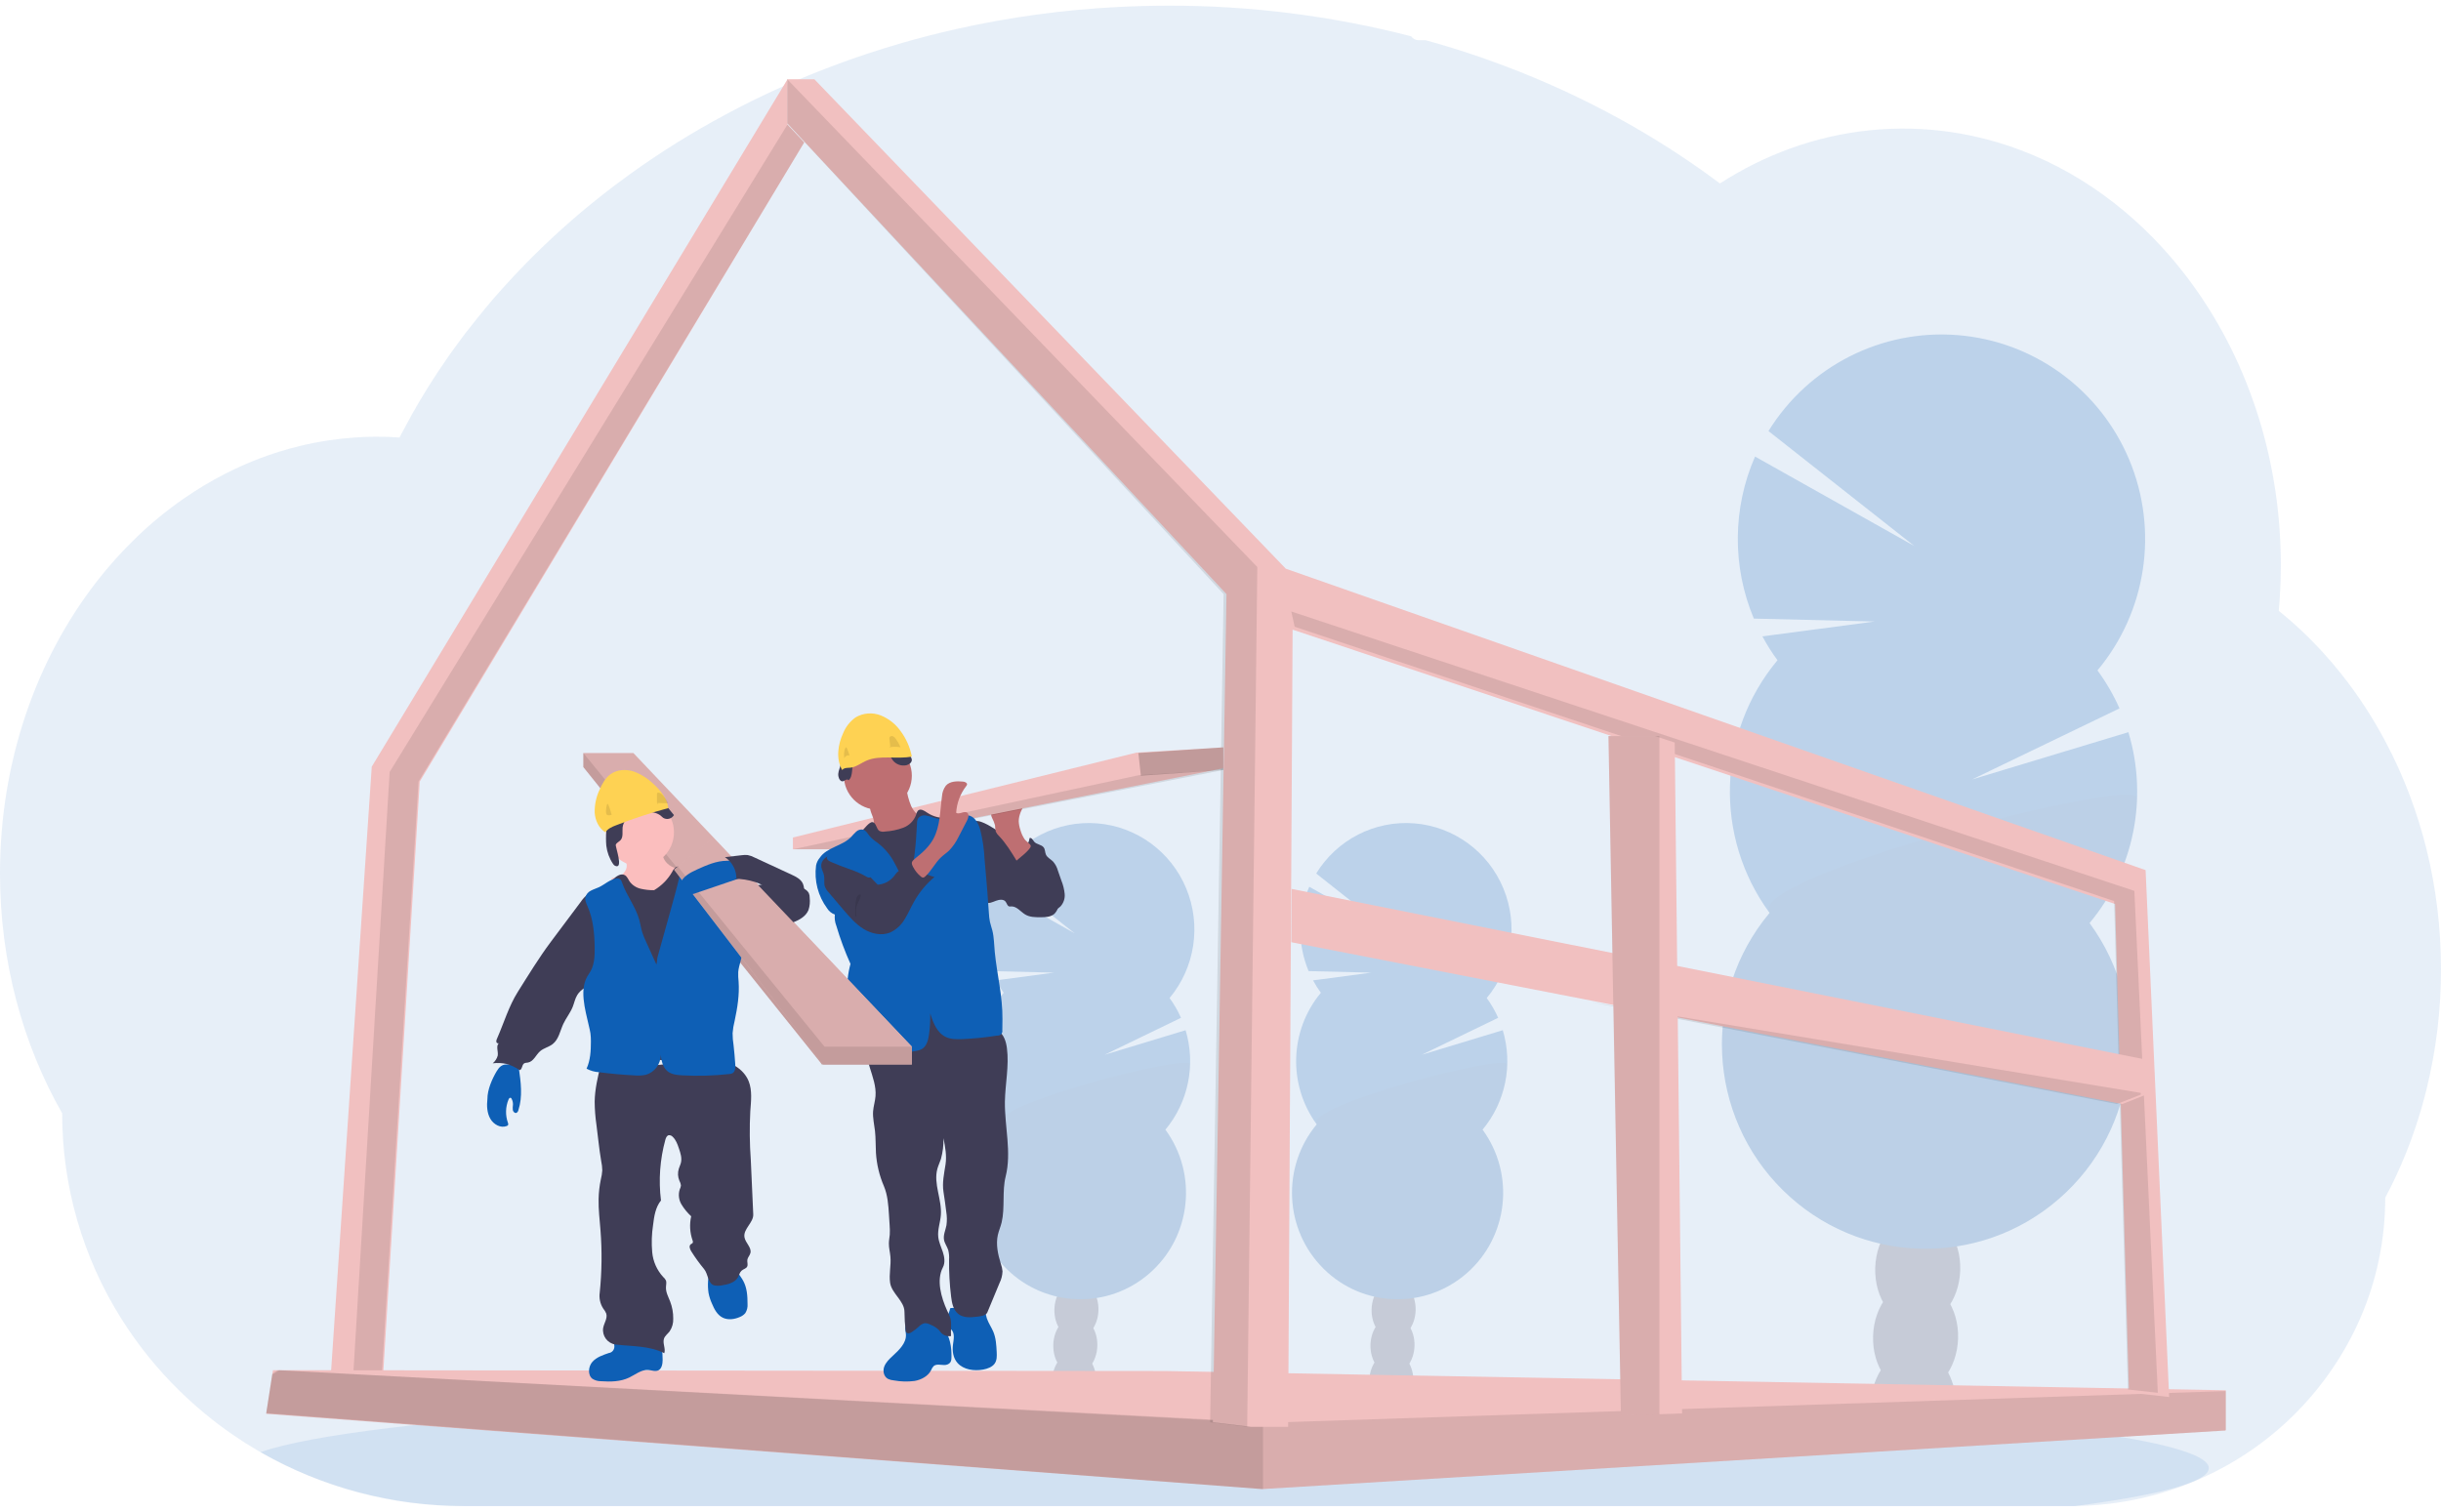<?xml version="1.0" encoding="UTF-8"?>
<svg width="431px" height="267px" viewBox="0 0 431 267" version="1.1" xmlns="http://www.w3.org/2000/svg" xmlns:xlink="http://www.w3.org/1999/xlink">
    <title>F5ABE230-0DAF-4A0D-B5F1-2E57200F1841</title>
    <g id="volume-pricing" stroke="none" stroke-width="1" fill="none" fill-rule="evenodd">
        <g transform="translate(-180, -387)" fill-rule="nonzero" id="under-construction">
            <g transform="translate(180, 387.322)">
                <path d="M431,170.888 C431.007,178.069 430.139,185.223 428.413,192.193 C427.832,194.541 427.158,196.841 426.389,199.092 C425.449,201.87 424.36,204.595 423.125,207.256 C422.503,208.602 421.846,209.922 421.153,211.214 C421.164,218.577 419.648,225.862 416.7,232.61 C411.37,244.716 401.867,254.504 389.921,260.191 C382.453,263.753 374.291,265.627 366.016,265.678 L81.824,265.678 C69.18,265.705 56.754,262.384 45.81,256.054 L45.642,255.959 C44.083,255.047 42.563,254.081 41.082,253.062 C37.751,250.761 34.62,248.181 31.726,245.351 C27.807,241.523 24.355,237.246 21.439,232.61 C14.592,221.741 10.965,209.156 10.978,196.311 C4.043,184.149 0,169.579 0,153.923 C0,134.169 6.426,116.15 16.983,102.51 C19.183,99.66 21.594,96.978 24.195,94.488 C26.761,92.023 29.519,89.766 32.443,87.739 C34.782,86.115 37.227,84.648 39.761,83.349 C40.819,82.811 41.88,82.303 42.959,81.831 C43.907,81.41 44.866,81.019 45.836,80.649 C46.999,80.208 48.178,79.802 49.37,79.431 C50.563,79.061 51.74,78.736 52.902,78.458 C54.609,78.041 56.346,77.702 58.112,77.441 C59.576,77.225 61.04,77.075 62.503,76.962 C63.667,76.874 64.842,76.827 66.024,76.812 L66.664,76.812 C67.967,76.812 69.262,76.863 70.546,76.951 C70.682,76.68 70.828,76.406 70.964,76.139 C71.476,75.162 72.007,74.189 72.541,73.238 C72.54,73.23 72.54,73.221 72.541,73.213 C72.632,73.044 72.724,72.88 72.819,72.719 C73.251,71.94 73.701,71.168 74.162,70.403 C74.374,70.037 74.583,69.694 74.799,69.35 C74.844,69.264 74.894,69.181 74.949,69.101 C75.168,68.735 75.391,68.369 75.618,68.004 C76.748,66.199 77.922,64.426 79.142,62.685 L79.453,62.239 C79.643,61.968 79.819,61.705 80.031,61.434 C80.536,60.728 81.056,60.018 81.579,59.323 C81.945,58.826 82.311,58.332 82.706,57.86 C83.658,56.641 84.633,55.421 85.634,54.202 C86.634,52.983 87.673,51.779 88.751,50.592 C88.898,50.427 89.044,50.266 89.198,50.105 L90.76,48.4 L90.76,48.4 C90.837,48.32 90.903,48.247 90.976,48.174 L90.976,48.174 C91.163,47.972 91.342,47.771 91.543,47.577 C92.381,46.689 93.241,45.818 94.105,44.951 C98.5,40.575 103.182,36.497 108.12,32.744 C108.314,32.591 108.511,32.444 108.705,32.298 C109.634,31.599 110.579,30.908 111.523,30.228 C116.716,26.504 122.144,23.119 127.773,20.095 C128.161,19.872 128.556,19.663 128.955,19.458 C134.002,16.789 139.193,14.401 144.503,12.303 C147.398,11.158 150.358,10.083 153.337,9.099 C155.32,8.448 157.311,7.83 159.327,7.248 C162.479,6.341 165.653,5.528 168.848,4.808 C178.263,2.696 187.841,1.392 197.478,0.909 C200.406,0.76 203.366,0.683 206.359,0.678 C220.802,0.659 235.189,2.478 249.172,6.092 C249.466,6.536 249.968,6.797 250.501,6.783 L251.73,6.783 C252.264,6.93 252.795,7.076 253.329,7.23 C256.313,8.088 259.254,9.026 262.152,10.043 L262.883,10.306 C270.036,12.849 276.996,15.905 283.708,19.451 C289.759,22.64 295.584,26.238 301.144,30.22 C302.001,30.835 302.845,31.454 303.677,32.078 C304.687,31.432 305.714,30.813 306.758,30.22 C310.79,27.925 315.072,26.1 319.521,24.781 C328.822,22.029 338.664,21.645 348.151,23.661 C360.318,26.24 371.332,32.642 380.228,41.747 C383.85,45.472 387.074,49.564 389.848,53.957 C390.049,54.272 390.251,54.59 390.445,54.912 C392.829,58.8 394.878,62.883 396.57,67.118 C396.632,67.276 396.695,67.422 396.749,67.576 C398.312,71.541 399.572,75.619 400.518,79.775 C400.562,79.987 400.614,80.196 400.658,80.408 C401.543,84.43 402.145,88.509 402.458,92.615 C402.458,92.761 402.458,92.911 402.487,93.065 C402.641,95.189 402.719,97.335 402.721,99.503 C402.721,101.441 402.655,103.365 402.535,105.275 C402.535,105.483 402.505,105.699 402.487,105.915 C402.454,106.467 402.407,107.012 402.359,107.569 C405.154,109.822 407.769,112.289 410.183,114.947 C411.249,116.11 412.28,117.317 413.278,118.568 C416.317,122.376 418.988,126.463 421.255,130.775 C427.443,142.451 431,156.187 431,170.888 Z" id="Path" fill="#0E5FB5" opacity="0.1"></path>
                <path d="M390,258.971 C390,261.417 381.39,263.708 366.366,265.678 L82.182,265.678 C69.538,265.704 57.112,262.454 46.168,256.256 L46,256.163 C50.318,254.623 58.112,253.187 68.72,251.891 L68.72,251.891 L69.195,251.834 C73.952,251.264 79.269,250.724 85.08,250.212 C85.226,250.212 85.376,250.19 85.522,250.172 L85.522,250.172 C90.133,249.771 95.037,249.395 100.236,249.044 C100.401,249.044 100.562,249.016 100.726,249.008 C102.731,248.868 104.778,248.734 106.866,248.607 L106.866,248.607 L107.671,248.557 C122.875,247.633 140.157,246.896 158.899,246.409 L158.921,246.409 C161.546,246.337 164.199,246.274 166.88,246.219 C169.861,246.15 172.878,246.089 175.933,246.036 C178.264,245.986 180.624,245.95 182.991,245.914 L183.046,245.914 C193.727,245.757 204.763,245.678 216.048,245.678 C243.952,245.678 270.328,246.176 293.699,247.071 L293.764,247.071 C297.358,247.207 300.885,247.358 304.325,247.512 L307.252,247.648 C311.133,247.829 314.914,248.024 318.595,248.231 L318.595,248.231 C361.883,250.641 390,254.555 390,258.971 Z" id="Path" fill="#0E5FB5" opacity="0.1"></path>
                <g id="Group" opacity="0.2" transform="translate(228, 144.678)">
                    <path d="M21.546,98.995 C21.535,99.39 21.49,99.784 21.412,100.171 C18.882,99.766 16.338,99.399 13.779,99.072 C13.779,98.969 13.779,98.863 13.779,98.756 C13.803,97.657 14.116,96.584 14.688,95.648 C15.436,94.452 16.574,93.705 17.828,93.745 C19.082,93.785 20.169,94.603 20.841,95.838 C21.35,96.809 21.593,97.898 21.546,98.995 Z" id="Path" fill="#3F3D56"></path>
                    <ellipse id="Oval" fill="#3F3D56" transform="translate(17.868, 92.606) rotate(-88.19) translate(-17.868, -92.606) " cx="17.868" cy="92.606" rx="5.136" ry="3.889"></ellipse>
                    <ellipse id="Oval" fill="#3F3D56" transform="translate(18.066, 86.33) rotate(-88.19) translate(-18.066, -86.33) " cx="18.066" cy="86.33" rx="5.136" ry="3.889"></ellipse>
                    <ellipse id="Oval" fill="#3F3D56" transform="translate(18.261, 80.053) rotate(-88.19) translate(-18.261, -80.053) " cx="18.261" cy="80.053" rx="5.136" ry="3.889"></ellipse>
                    <ellipse id="Oval" fill="#3F3D56" transform="translate(18.456, 73.777) rotate(-88.19) translate(-18.456, -73.777) " cx="18.456" cy="73.777" rx="5.136" ry="3.889"></ellipse>
                    <path d="M5.227,30.351 C4.715,29.652 4.253,28.917 3.845,28.152 L14.117,26.784 L3.06,26.517 C1.066,21.746 1.107,16.357 3.173,11.618 L17.755,19.848 L4.398,9.275 C8.071,3.283 14.757,-0.135 21.72,0.42 C28.683,0.976 34.753,5.41 37.447,11.91 C40.141,18.41 39.007,25.883 34.508,31.272 C35.304,32.359 35.98,33.53 36.525,34.765 L23.044,41.291 L37.339,36.954 C39.168,43.041 37.825,49.648 33.77,54.518 C39.538,62.412 38.322,73.452 30.976,79.876 C23.63,86.3 12.623,85.95 5.693,79.072 C-1.237,72.194 -1.761,61.098 4.489,53.587 C-0.615,46.601 -0.314,36.999 5.216,30.351 L5.227,30.351 Z" id="Path" fill="#0E5FB5"></path>
                    <path d="M38.131,43.029 C38.004,47.245 36.467,51.294 33.77,54.518 C39.538,62.412 38.322,73.452 30.976,79.876 C23.63,86.3 12.623,85.95 5.693,79.072 C-1.237,72.194 -1.761,61.098 4.489,53.587 C2.101,50.313 38.197,40.921 38.131,43.029 Z" id="Path" fill="#000000" opacity="0.1"></path>
                </g>
                <g id="Group" opacity="0.2" transform="translate(172, 144.678)">
                    <path d="M21.546,98.995 C21.535,99.39 21.49,99.784 21.412,100.171 C18.882,99.766 16.338,99.399 13.779,99.072 C13.779,98.969 13.779,98.863 13.779,98.756 C13.803,97.657 14.116,96.584 14.688,95.648 C15.436,94.452 16.574,93.705 17.828,93.745 C19.082,93.785 20.169,94.603 20.841,95.838 C21.35,96.809 21.593,97.898 21.546,98.995 L21.546,98.995 Z" id="Path" fill="#3F3D56"></path>
                    <ellipse id="Oval" fill="#3F3D56" transform="translate(17.864, 92.608) rotate(-88.19) translate(-17.864, -92.608) " cx="17.864" cy="92.608" rx="5.136" ry="3.889"></ellipse>
                    <ellipse id="Oval" fill="#3F3D56" transform="translate(18.062, 86.331) rotate(-88.19) translate(-18.062, -86.331) " cx="18.062" cy="86.331" rx="5.136" ry="3.889"></ellipse>
                    <ellipse id="Oval" fill="#3F3D56" transform="translate(18.257, 80.055) rotate(-88.19) translate(-18.257, -80.055) " cx="18.257" cy="80.055" rx="5.136" ry="3.889"></ellipse>
                    <ellipse id="Oval" fill="#3F3D56" transform="translate(18.452, 73.778) rotate(-88.19) translate(-18.452, -73.778) " cx="18.452" cy="73.778" rx="5.136" ry="3.889"></ellipse>
                    <path d="M5.227,30.351 C4.715,29.652 4.253,28.917 3.845,28.152 L14.117,26.784 L3.06,26.517 C1.066,21.746 1.107,16.357 3.173,11.618 L17.755,19.848 L4.398,9.275 C8.071,3.283 14.757,-0.135 21.72,0.42 C28.683,0.976 34.753,5.41 37.447,11.91 C40.141,18.41 39.007,25.883 34.508,31.272 C35.304,32.359 35.98,33.53 36.525,34.765 L23.044,41.291 L37.339,36.954 C39.168,43.041 37.825,49.648 33.77,54.518 C39.538,62.412 38.322,73.452 30.976,79.876 C23.63,86.3 12.623,85.95 5.693,79.072 C-1.237,72.194 -1.761,61.098 4.489,53.587 C-0.615,46.601 -0.314,36.999 5.216,30.351 L5.227,30.351 Z" id="Path" fill="#0E5FB5"></path>
                    <path d="M38.131,43.029 C38.004,47.245 36.467,51.294 33.77,54.518 C39.538,62.412 38.322,73.452 30.976,79.876 C23.63,86.3 12.623,85.95 5.693,79.072 C-1.237,72.194 -1.761,61.098 4.489,53.587 C2.101,50.313 38.197,40.921 38.131,43.029 Z" id="Path" fill="#000000" opacity="0.1"></path>
                </g>
                <g id="Group" opacity="0.2" transform="translate(304, 58.678)">
                    <path d="M41.336,189.465 C41.308,190.213 41.219,190.956 41.07,191.689 C36.189,190.906 31.272,190.206 26.321,189.589 C26.321,189.392 26.321,189.191 26.321,188.986 C26.367,186.874 26.973,184.812 28.077,183.013 C29.534,180.719 31.719,179.282 34.134,179.355 C36.549,179.428 38.651,181.005 39.962,183.378 C40.951,185.249 41.425,187.35 41.336,189.465 L41.336,189.465 Z" id="Path" fill="#3F3D56"></path>
                    <ellipse id="Oval" fill="#3F3D56" transform="translate(34.228, 177.184) rotate(-88.19) translate(-34.228, -177.184) " cx="34.228" cy="177.184" rx="9.869" ry="7.507"></ellipse>
                    <ellipse id="Oval" fill="#3F3D56" transform="translate(34.607, 165.128) rotate(-88.19) translate(-34.607, -165.128) " cx="34.607" cy="165.128" rx="9.869" ry="7.507"></ellipse>
                    <ellipse id="Oval" fill="#3F3D56" transform="translate(34.989, 153.071) rotate(-88.19) translate(-34.989, -153.071) " cx="34.989" cy="153.071" rx="9.869" ry="7.507"></ellipse>
                    <ellipse id="Oval" fill="#3F3D56" transform="translate(34.937, 140.478) rotate(-88.282) translate(-34.937, -140.478) " cx="34.937" cy="140.478" rx="9.873" ry="7.511"></ellipse>
                    <path d="M9.846,57.615 C8.863,56.272 7.973,54.863 7.183,53.397 L26.999,50.771 L5.671,50.255 C1.821,41.092 1.898,30.741 5.883,21.636 L34.021,37.442 L8.254,17.133 C15.355,5.652 28.248,-0.886 41.664,0.19 C55.081,1.267 66.776,9.777 71.972,22.245 C77.168,34.713 74.996,49.051 66.342,59.403 C67.876,61.494 69.182,63.744 70.236,66.115 L44.224,78.658 L71.802,70.318 C75.333,81.996 72.753,94.675 64.943,104.025 C76.07,119.188 73.722,140.392 59.55,152.73 C45.378,165.069 24.143,164.396 10.774,151.186 C-2.596,137.976 -3.609,116.666 8.447,102.237 C-1.393,88.818 -0.816,70.381 9.846,57.611 L9.846,57.615 Z" id="Path" fill="#0E5FB5"></path>
                    <path d="M73.336,81.961 C73.096,90.056 70.145,97.832 64.958,104.033 C76.084,119.195 73.736,140.4 59.565,152.738 C45.393,165.076 24.158,164.404 10.789,151.193 C-2.581,137.983 -3.594,116.673 8.462,102.244 C3.821,95.949 73.463,77.912 73.336,81.961 Z" id="Path" fill="#000000" opacity="0.1"></path>
                </g>
                <polygon id="Path" fill="#F1C0C0" points="58 248.678 61.845 248.667 67.266 248.667 74.12 137.706 142 24.826 139.049 21.67 139.049 13.678 65.639 135.09"></polygon>
                <polygon id="Path" fill="#000000" opacity="0.1" points="62 248.678 67.027 248.678 73.903 137.715 142 24.834 139.04 21.678 68.799 136.024"></polygon>
                <polygon id="Path" fill="#F1C0C0" points="47 249.37 222.691 262.667 222.841 262.678 392.872 252.336 393 252.328 393 245.227 205.647 241.827 49.34 241.678 48.197 241.678 48.073 242.475"></polygon>
                <polygon id="Path" fill="#000000" opacity="0.1" points="47 249.37 222.691 262.667 222.841 262.678 392.872 252.336 393 252.198 393 245.375 392.85 245.375 222.691 250.996 49.34 241.678 49.314 241.678 49.006 241.877 48.073 242.475"></polygon>
                <polygon id="Path" fill="#000000" opacity="0.1" points="47 249.246 223 262.678 223 250.889 49.01 241.678 48.075 242.282"></polygon>
                <polygon id="Path" fill="#F1C0C0" points="139 21.456 216.555 104.607 214.157 250.869 220.745 251.663 220.855 251.678 227.443 251.678 228.231 110.887 373.454 159.343 375.903 245.621 381.204 246.214 383 246.416 378.843 153.36 227.032 100.121 143.792 13.678 139 13.678"></polygon>
                <polygon id="Path" fill="#000000" opacity="0.1" points="228 107.678 228.595 110.369 373.279 158.819 375.719 245.085 381 245.678 376.858 157.025"></polygon>
                <polygon id="Path" fill="#000000" opacity="0.1" points="139 21.457 216.052 104.612 213.67 250.883 220.215 251.678 222 99.826 139 13.678"></polygon>
                <polygon id="Path" fill="#F1C0C0" points="228 166.094 281.319 176.478 281.338 176.482 374.725 194.678 379 192.983 378.985 192.685 378.706 186.787 228.055 156.678"></polygon>
                <polygon id="Path" fill="#000000" opacity="0.1" points="281 176.678 373.754 194.678 378 193.001 377.985 192.707"></polygon>
                <polygon id="Path" fill="#F1C0C0" points="284 129.678 285.455 208.989 286.207 249.678 292.831 249.458 297 249.319 295.704 130.826 292.831 129.88 292.201 129.678"></polygon>
                <polygon id="Path" fill="#000000" opacity="0.1" points="284 129.678 284 129.696 285.432 208.995 286.203 249.678 293 249.458 293 129.678"></polygon>
                <path d="M181.884,149.87 C182.272,150.085 182.642,150.331 182.991,150.606 C183.405,150.975 183.776,151.391 184.099,151.846 C185.682,153.938 187.144,156.37 186.989,159.009 C186.995,159.784 186.699,160.531 186.166,161.082 C185.512,161.652 184.575,161.678 183.719,161.678 C182.788,161.678 181.81,161.678 181.006,161.188 C180.201,160.698 179.529,159.744 178.577,159.767 C178.443,159.789 178.306,159.789 178.171,159.767 C177.843,159.657 177.776,159.216 177.562,158.937 C177.193,158.436 176.414,158.56 175.835,158.779 C175.255,158.998 174.613,159.326 174.041,159.073 C173.709,158.894 173.438,158.617 173.262,158.278 C171.893,156.016 171.602,153.297 171.343,150.67 C171.184,149.071 169.974,143.62 173.314,144.86 C174.79,145.403 176.171,146.489 177.514,147.284 L181.884,149.87 Z" id="Path" fill="#3F3D56"></path>
                <path d="M178.698,149.651 C179.329,150.085 180.188,150.052 180.781,149.571 C181.346,149.084 181.706,148.417 181.794,147.695 C182.174,147.583 182.367,148.057 182.61,148.347 C183.035,148.84 183.9,148.832 184.287,149.358 C184.556,149.72 184.496,150.224 184.685,150.633 C184.932,151.162 185.543,151.437 185.96,151.865 C186.354,152.332 186.639,152.874 186.795,153.455 L187.417,155.237 C187.715,155.978 187.906,156.755 187.986,157.545 C188.065,158.343 187.806,159.137 187.265,159.751 C186.43,160.609 185.061,160.7 183.851,160.675 C183.446,160.683 183.043,160.638 182.652,160.541 C181.578,160.222 180.891,159.189 180.607,158.15 C180.322,157.11 180.352,156.02 180.186,154.955 C180.005,153.908 179.687,152.888 179.237,151.919 C178.903,151.165 177.985,150.042 178,149.242 C178.273,149.242 178.471,149.481 178.698,149.651 Z" id="Path" fill="#3F3D56"></path>
                <path d="M180.181,146.31 C180.004,145.8 179.9,145.269 179.874,144.732 C179.874,143.654 180.394,142.641 180.918,141.678 L176.577,142.235 C176.052,142.303 175.468,142.404 175.171,142.817 C174.943,143.233 174.943,143.728 175.171,144.143 C175.389,144.553 175.562,144.983 175.688,145.426 C175.698,145.814 175.745,146.2 175.828,146.579 C175.963,146.858 176.153,147.111 176.387,147.323 C177.629,148.624 178.559,150.158 179.486,151.678 C179.46,151.635 182.103,149.698 181.997,149.066 C181.936,148.707 181.173,148.275 180.93,147.93 C180.594,147.43 180.341,146.883 180.181,146.31 L180.181,146.31 Z" id="Path" fill="#BE6F72"></path>
                <polygon id="Path" fill="#F1C0C0" points="216 131.678 216 135.368 154.255 147.693 151.052 149.678 140 149.678 140 147.599 200.665 132.6"></polygon>
                <polygon id="Path" fill="#000000" opacity="0.1" points="216 135.678 154.255 147.736 151.052 149.678 140 149.678 201.116 136.583"></polygon>
                <path d="M166.629,234.369 C165.165,232.7 162.672,232.202 160.613,233.166 C160.399,233.26 160.21,233.399 160.06,233.571 C159.682,234.07 159.924,234.757 159.958,235.373 C160.045,236.875 158.774,238.097 157.631,239.147 C157.018,239.709 156.394,240.311 156.118,241.077 C155.842,241.842 156.046,242.814 156.787,243.213 C157.111,243.365 157.463,243.457 157.824,243.483 C159.034,243.705 160.274,243.738 161.494,243.579 C162.701,243.362 163.886,242.718 164.408,241.671 C164.509,241.387 164.675,241.128 164.896,240.913 C165.562,240.418 166.584,240.998 167.34,240.646 C167.965,240.354 167.991,239.895 167.999,239.289 C168.021,237.616 167.757,235.722 166.629,234.369 Z" id="Path" fill="#0E5FB5"></path>
                <path d="M175.379,234.873 C175.855,236.011 175.921,237.25 175.983,238.465 C176.018,239.168 176.041,239.919 175.623,240.513 C175.205,241.106 174.388,241.419 173.606,241.566 C171.992,241.868 170.123,241.584 169.082,240.421 C168.284,239.533 168.118,238.314 168.265,237.163 C168.389,236.218 168.652,235.112 167.905,234.441 C167.712,234.262 167.46,234.136 167.282,233.943 C166.895,233.514 166.957,232.868 167.166,232.341 C167.438,231.838 167.642,231.306 167.774,230.758 C167.805,230.498 173.014,230.94 173.494,231.154 C174.148,231.446 174.048,231.934 174.245,232.524 C174.52,233.346 175.046,234.087 175.379,234.873 Z" id="Path" fill="#0E5FB5"></path>
                <path d="M176.328,181.81 C177.277,182.435 177.643,183.665 177.791,184.807 C178.197,187.937 177.485,191.099 177.431,194.258 C177.381,198.683 178.639,203.189 177.564,207.475 C176.921,210.037 177.467,212.965 176.863,215.553 C176.684,216.322 176.353,217.046 176.181,217.815 C175.821,219.48 176.199,221.223 176.705,222.852 C176.867,223.291 176.97,223.75 177.011,224.217 C176.986,224.936 176.807,225.64 176.486,226.281 L174.33,231.475 C174.089,232.057 173.14,232.152 172.533,232.229 C171.39,232.368 170.114,232.467 169.204,231.746 C168.295,231.025 168.076,229.817 167.936,228.69 C167.667,226.525 167.547,224.345 167.576,222.163 C167.616,221.594 167.566,221.022 167.429,220.469 C167.231,219.843 166.796,219.301 166.678,218.639 C166.527,217.782 166.954,216.94 167.113,216.076 C167.221,215.287 167.209,214.486 167.077,213.701 C166.936,212.53 166.775,211.358 166.591,210.195 C166.333,208.566 166.703,206.959 166.951,205.326 C167.184,203.793 166.886,202.23 166.591,200.707 C166.617,201.943 166.466,203.176 166.142,204.367 C165.952,204.949 165.678,205.506 165.513,206.099 C164.776,208.76 166.347,211.552 166.124,214.309 C166.02,215.597 165.524,216.871 165.664,218.141 C165.761,219.071 166.185,219.923 166.476,220.809 C166.768,221.695 166.918,222.709 166.476,223.536 C165.308,225.783 166.182,228.84 167.228,231.146 C167.44,231.555 167.625,231.978 167.781,232.412 C168.09,233.451 167.831,234.568 167.914,235.651 C167.304,235.753 166.682,235.563 166.228,235.135 C166.07,234.967 165.941,234.769 165.786,234.593 C165.354,234.174 164.843,233.849 164.284,233.638 C163.956,233.451 163.581,233.363 163.206,233.386 C162.811,233.498 162.455,233.723 162.181,234.033 C161.826,234.352 161.449,234.644 161.053,234.908 C160.884,235.04 160.687,235.129 160.478,235.168 C160.262,235.202 160.049,235.091 159.949,234.894 C159.927,234.833 159.914,234.768 159.91,234.703 C159.776,233.598 159.706,232.486 159.698,231.372 C159.698,229.458 157.448,228.141 157.164,226.248 C156.938,224.722 157.358,223.166 157.218,221.629 C157.15,220.838 156.934,220.062 156.948,219.272 C156.948,218.759 157.063,218.258 157.103,217.749 C157.136,217.184 157.127,216.618 157.078,216.055 L156.966,214.287 C156.858,212.541 156.74,210.758 156.064,209.162 C155.263,207.299 154.788,205.307 154.662,203.277 C154.591,201.996 154.637,200.715 154.494,199.43 C154.364,198.27 154.077,197.117 154.159,195.953 C154.228,195.052 154.519,194.181 154.587,193.281 C154.727,191.549 154.08,189.866 153.573,188.208 C153.067,186.55 152.693,184.712 153.358,183.113 C153.453,182.85 153.611,182.616 153.818,182.432 C154.073,182.26 154.363,182.15 154.666,182.11 C160.833,180.79 167.153,180.38 173.435,180.891 C174.459,180.95 175.452,181.266 176.328,181.81 Z" id="Path" fill="#3F3D56"></path>
                <circle id="Oval" fill="#BE6F72" cx="155" cy="136.678" r="6"></circle>
                <path d="M154.243,144.43 C154.326,144.765 154.326,145.116 154.243,145.452 C154.151,145.686 154.023,145.904 153.862,146.097 C153.299,146.829 152.676,147.513 152,148.141 C152.344,148.917 152.965,149.536 153.738,149.874 C154.506,150.204 155.312,150.436 156.137,150.566 C156.549,150.675 156.977,150.705 157.4,150.654 C157.789,150.555 158.158,150.386 158.488,150.156 L161.718,148.203 C162.205,147.937 162.657,147.608 163.061,147.225 C163.653,146.61 163.988,145.789 163.997,144.932 C164.012,144.778 163.971,144.624 163.881,144.499 C163.757,144.391 163.602,144.325 163.438,144.312 C162.302,144.06 161.406,143.129 160.898,142.074 C160.439,140.993 160.141,139.848 160.016,138.678 L156.572,140.51 C156.061,140.785 155.553,141.059 155.023,141.297 C154.685,141.451 154.003,141.58 153.764,141.891 C153.306,142.466 154.123,143.737 154.243,144.43 Z" id="Path" fill="#BE6F72"></path>
                <path d="M152.209,146.429 C151.718,146.836 151.335,147.36 151.094,147.954 C150.869,148.689 151.094,149.465 151.297,150.192 C152.25,153.294 152.979,156.461 153.476,159.67 C153.781,161.875 153.894,164.113 154.043,166.344 C154.348,170.893 154.791,178.148 155.383,182.668 C157.562,182.767 159.687,182.124 161.848,181.889 C165.886,181.455 170.045,182.447 174,181.521 C173.041,177.688 172.082,171.143 171.124,167.314 C170.699,165.805 170.405,164.262 170.245,162.702 C170.161,161.581 170.212,160.456 170.226,159.328 C170.259,157.123 170.139,154.918 170.019,152.713 C169.881,150.141 169.743,147.568 169.141,145.051 C169.099,144.73 168.95,144.433 168.719,144.209 C168.356,143.941 167.884,144.037 167.452,144.095 C166.128,144.265 164.789,143.944 163.682,143.191 C163.202,142.861 162.56,142.456 162.113,142.824 C161.922,143.046 161.797,143.317 161.75,143.607 C161.35,144.658 160.521,145.485 159.476,145.874 C158.441,146.253 157.357,146.479 156.258,146.543 C155.922,146.616 155.571,146.576 155.26,146.429 C154.744,146.109 154.708,144.959 154.057,144.882 C153.487,144.816 152.594,146.058 152.209,146.429 Z" id="Path" fill="#3F3D56"></path>
                <path d="M160.412,155.997 C159.059,154.716 158.464,152.859 157.477,151.282 C156.805,150.221 155.947,149.287 154.942,148.525 C154.437,148.195 153.974,147.807 153.563,147.368 C153.214,146.944 152.95,146.378 152.422,146.215 C151.979,146.119 151.516,146.245 151.185,146.552 C150.862,146.857 150.556,147.179 150.268,147.517 C148.713,149.109 145.98,149.33 144.747,151.173 C144.414,151.563 144.188,152.032 144.09,152.533 C143.735,155.215 144.437,157.929 146.049,160.113 C146.361,160.62 146.841,161.004 147.407,161.201 C147.33,161.878 147.421,162.562 147.671,163.196 C148.35,165.492 149.185,167.739 150.169,169.924 C149.934,170.779 149.769,171.651 149.678,172.532 C149.421,174.748 149.659,176.997 149.417,179.216 C149.219,181.03 148.683,182.796 148.665,184.613 C148.665,184.904 148.691,185.248 148.944,185.397 C149.079,185.465 149.229,185.497 149.38,185.487 L153.893,185.622 C156.512,185.698 159.158,185.774 161.737,185.295 C162.08,185.245 162.413,185.141 162.724,184.987 C163.597,184.505 163.887,183.417 164.026,182.448 C164.208,181.192 164.28,179.923 164.242,178.654 C164.789,180.363 165.438,182.129 167.089,182.869 C167.963,183.261 168.96,183.232 169.918,183.206 C171.982,183.115 174.039,182.906 176.078,182.579 C176.333,182.61 176.587,182.52 176.765,182.336 C176.942,182.153 177.02,181.897 176.977,181.647 L176.999,179.666 C177.043,175.644 176.034,171.799 175.641,167.795 C175.516,166.533 175.527,165.256 175.216,164.019 C175.087,163.501 174.9,162.993 174.786,162.471 C174.688,161.959 174.627,161.442 174.603,160.922 L174.317,156.932 C174.181,155.086 173.987,153.305 173.844,151.463 C173.765,149.669 173.502,147.887 173.058,146.146 C172.739,145.058 172.075,143.825 170.927,143.69 C170.314,143.621 169.72,143.886 169.137,144.071 C167.703,144.517 166.164,144.511 164.734,144.053 C164.292,143.881 163.832,143.759 163.362,143.69 C162.88,143.626 162.401,143.822 162.107,144.205 C161.965,144.489 161.898,144.803 161.913,145.119 C161.74,148.743 161.421,152.475 160.412,155.997 Z" id="Path" fill="#0E5FB5"></path>
                <path d="M154.974,155.931 C153.317,154.195 151.617,152.426 149.483,151.322 C148.642,150.886 147.686,150.557 146.755,150.721 C145.824,150.886 144.958,151.69 145.002,152.629 C145.03,153.212 145.386,153.726 145.497,154.298 C145.627,154.941 145.44,155.627 145.641,156.249 C145.805,156.659 146.049,157.032 146.36,157.346 L148.904,160.344 C149.982,161.595 151.06,162.864 152.448,163.728 C153.835,164.593 155.631,164.997 157.155,164.382 C158.239,163.881 159.141,163.059 159.735,162.027 C160.368,161.027 160.813,159.933 161.406,158.901 C162.329,157.251 163.547,155.782 165,154.566 C164.253,154.373 163.315,154.102 162.844,153.494 C162.71,153.301 162.595,153.095 162.502,152.88 L161.92,151.629 C161.52,151.608 161.129,151.754 160.842,152.033 C160.593,152.32 160.325,152.591 160.041,152.844 C159.534,153.223 158.848,153.326 158.388,153.759 C158.21,153.944 158.049,154.145 157.906,154.359 C157.202,155.279 156.134,155.852 154.974,155.931 Z" id="Path" fill="#3F3D56"></path>
                <path d="M164.793,147.855 C166.03,145.589 165.973,142.872 166.326,140.312 C166.364,139.634 166.601,138.983 167.007,138.44 C167.719,137.631 168.977,137.62 170.054,137.724 C170.371,137.76 170.766,137.91 170.749,138.229 C170.724,138.343 170.668,138.448 170.588,138.533 C169.545,139.885 168.932,141.522 168.828,143.23 C169.387,143.62 170.253,142.818 170.791,143.23 C171.148,143.53 170.984,144.125 170.77,144.554 C170.273,145.549 169.761,146.538 169.234,147.518 C168.813,148.383 168.264,149.178 167.605,149.878 C167.153,150.314 166.622,150.658 166.162,151.088 C165.093,152.093 164.448,153.515 163.343,154.496 C163.249,154.597 163.123,154.662 162.986,154.678 C162.846,154.668 162.713,154.608 162.612,154.51 C162.06,154.059 161.602,153.503 161.265,152.874 C160.844,152.093 160.909,151.864 161.571,151.313 C162.812,150.329 164.02,149.273 164.793,147.855 Z" id="Path" fill="#BE6F72"></path>
                <path d="M152.897,154.468 C153.117,154.6 153.389,154.751 153.632,154.64 C153.731,154.581 153.815,154.501 153.878,154.407 C154.299,153.86 154.649,153.266 154.923,152.638 C154.97,152.549 154.996,152.451 155,152.351 C155,152.122 154.79,151.953 154.595,151.821 C153.551,151.173 152.428,150.653 151.253,150.274 C150.282,149.916 149.267,149.604 148.237,149.694 C147.455,149.745 146.729,150.104 146.226,150.689 C145.49,151.61 146.722,151.889 147.494,152.222 C149.282,153.014 151.216,153.472 152.897,154.468 Z" id="Path" fill="#0E5FB5"></path>
                <path d="M151.005,161.19 C150.984,161.37 151.031,161.551 151.13,161.678 C151.216,161.128 151.103,160.548 151.192,159.994 C151.324,159.162 151.946,158.535 152,157.699 C150.859,157.408 151.014,160.292 151.005,161.19 Z" id="Path" fill="#000000" opacity="0.1"></path>
                <polygon id="Path" fill="#000000" opacity="0.2" points="216 131.678 216 135.676 201.44 136.678 201 132.677"></polygon>
                <path d="M149.815,137.5 C150.758,136.728 150.212,135.11 150.851,134.073 C151.223,133.507 151.85,133.208 152.467,132.955 C153.211,132.605 154.008,132.383 154.825,132.299 C155.654,132.219 156.475,132.522 157.054,133.123 C157.295,133.399 157.459,133.734 157.685,134.021 C158.257,134.704 159.156,135.016 160.025,134.834 C160.519,134.722 161.032,134.346 160.998,133.839 C160.943,133.53 160.786,133.249 160.553,133.041 L159.49,131.859 C158.283,130.516 156.942,129.092 155.171,128.756 C153.938,128.521 152.675,128.853 151.486,129.252 C151.007,129.413 150.469,129.651 150.335,130.14 C150.246,130.475 150.379,130.841 150.301,131.18 C150.149,131.855 149.287,132.082 148.886,132.649 C148.485,133.216 148.608,133.887 148.493,134.513 C148.377,135.14 148.043,135.751 148.002,136.4 C147.976,136.792 148.173,137.519 148.611,137.66 C149.05,137.802 149.544,137.034 149.815,137.5 Z" id="Path" fill="#3F3D56"></path>
                <path d="M161,133.297 C160.686,131.671 160.008,130.135 159.017,128.802 C158.136,127.557 156.91,126.591 155.487,126.022 C154.046,125.464 152.427,125.59 151.093,126.366 C150.115,127.058 149.354,128.01 148.897,129.113 C147.932,131.175 147.574,133.697 148.696,135.678 C149.143,135.138 149.911,135.382 150.589,135.186 C151.439,134.946 152.159,134.384 152.967,134.033 C155.409,132.965 158.391,133.83 161,133.297 Z" id="Path" fill="#FED253"></path>
                <path d="M149.07,133.614 C149.012,132.97 148.975,132.222 149.295,131.764 C149.327,131.707 149.376,131.675 149.428,131.678 C149.473,131.699 149.51,131.746 149.53,131.807 C149.715,132.224 149.872,132.665 150,133.124 C149.619,132.998 149.222,133.218 149,133.678" id="Path" fill="#000000" opacity="0.1"></path>
                <path d="M157.193,131.512 L157.045,130.195 C157.021,130.086 157.031,129.974 157.074,129.87 C157.202,129.69 157.461,129.627 157.674,129.723 C157.876,129.823 158.042,129.973 158.154,130.154 C158.496,130.626 158.78,131.129 159,131.656 C158.339,131.542 157.658,131.549 157,131.678" id="Path" fill="#000000" opacity="0.1"></path>
                <polygon id="Path" fill="#000000" opacity="0.1" points="161 184.678 161 187.518 158.444 187.678 145 187.678 145 184.678"></polygon>
                <polygon id="Path" fill="#F1C0C0" points="161 184.524 161 187.678 145.138 187.678 103 135.159 103 132.678 111.834 132.678"></polygon>
                <polygon id="Path" fill="#000000" opacity="0.1" points="161 184.524 161 187.678 145.138 187.678 103 135.159 103 132.678 111.834 132.678"></polygon>
                <polygon id="Path" fill="#000000" opacity="0.1" points="161 184.524 161 187.678 145.138 187.678 103 135.159 103 132.678 145.366 184.524"></polygon>
                <path d="M108.464,237.288 C108.521,237.604 108.448,237.93 108.262,238.189 C108.077,238.447 107.795,238.614 107.485,238.649 C106.447,239.012 105.344,239.37 104.608,240.192 C103.872,241.013 103.726,242.536 104.608,243.203 C105.059,243.484 105.576,243.63 106.103,243.624 C107.796,243.743 109.559,243.72 111.095,242.98 C112.194,242.455 113.229,241.561 114.436,241.642 C115.06,241.68 115.725,241.981 116.282,241.688 C116.839,241.395 116.996,240.577 116.999,239.895 C117.014,238.47 116.805,237.052 116.383,235.695 C116.327,235.51 113.95,235.367 113.666,235.309 L110.785,234.924 C110.239,234.85 109.062,234.426 108.633,234.897 C108.203,235.367 108.464,236.729 108.464,237.288 Z" id="Path" fill="#0E5FB5"></path>
                <path d="M125.103,228.033 C125.228,228.683 125.432,229.317 125.71,229.923 C126.121,230.904 126.647,231.946 127.653,232.422 C128.567,232.851 129.689,232.696 130.619,232.289 C131.007,232.138 131.347,231.896 131.606,231.585 C131.906,231.095 132.04,230.53 131.99,229.966 C131.99,228.571 131.902,227.128 131.222,225.888 C130.638,224.806 129.62,223.875 129.605,222.678 L126.105,223.313 C125.918,223.33 125.739,223.396 125.591,223.504 C125.48,223.614 125.403,223.749 125.368,223.897 C124.994,225.247 124.904,226.651 125.103,228.033 L125.103,228.033 Z" id="Path" fill="#0E5FB5"></path>
                <path d="M86.06,193.774 C85.927,194.962 85.983,196.235 86.57,197.262 C87.157,198.288 88.394,198.967 89.464,198.557 C89.574,198.527 89.669,198.451 89.726,198.347 C89.754,198.222 89.738,198.09 89.68,197.978 C89.208,196.647 89.247,195.174 89.789,193.873 C89.859,193.704 90.009,193.504 90.173,193.571 C90.242,193.607 90.297,193.667 90.33,193.74 C90.5,194.05 90.584,194.402 90.575,194.759 C90.526,195.083 90.516,195.411 90.547,195.737 C90.614,196.055 90.935,196.354 91.215,196.217 C91.378,196.111 91.493,195.939 91.533,195.741 C92.312,193.36 91.959,190.758 91.603,188.267 C91.609,188.151 91.566,188.038 91.485,187.959 C91.405,187.88 91.296,187.843 91.187,187.857 C89.537,187.684 88.635,187.267 87.692,188.887 C86.881,190.253 86.06,192.131 86.06,193.774 Z" id="Path" fill="#0E5FB5"></path>
                <path d="M106.07,187.734 C105.553,189.873 105.033,192.038 105,194.236 C105.009,195.605 105.113,196.972 105.31,198.327 L105.697,201.51 C105.83,202.583 105.959,203.653 106.147,204.715 C106.267,205.262 106.333,205.82 106.343,206.38 C106.307,206.932 106.219,207.48 106.081,208.016 C105.849,209.141 105.719,210.285 105.693,211.434 C105.653,213.272 105.882,215.11 106.025,216.948 C106.313,220.61 106.269,224.291 105.896,227.945 C105.747,228.932 105.962,229.939 106.501,230.779 C106.72,231.044 106.9,231.339 107.036,231.654 C107.313,232.496 106.667,233.337 106.501,234.201 C106.28,235.604 107.241,236.92 108.648,237.142 C111.599,237.491 114.631,237.333 117.291,238.678 C117.571,237.862 116.959,236.936 117.239,236.105 C117.416,235.591 117.903,235.256 118.235,234.822 C118.681,234.162 118.904,233.376 118.87,232.58 C118.883,231.542 118.697,230.51 118.324,229.54 C118.01,228.732 117.56,227.934 117.586,227.067 C117.586,226.64 117.737,226.192 117.564,225.799 C117.445,225.573 117.283,225.372 117.088,225.207 C115.986,224.003 115.308,222.474 115.159,220.851 C115.015,219.241 115.067,217.619 115.314,216.021 C115.495,214.5 115.738,212.893 116.708,211.706 C116.258,208.106 116.523,204.453 117.486,200.955 C117.582,200.631 117.734,200.257 118.066,200.179 C118.333,200.152 118.597,200.256 118.774,200.459 C119.353,200.999 119.63,201.782 119.88,202.532 C120.157,203.344 120.437,204.212 120.227,205.042 C120.139,205.41 119.962,205.733 119.858,206.086 C119.634,206.795 119.673,207.561 119.969,208.244 C120.113,208.493 120.204,208.77 120.235,209.056 C120.2,209.302 120.126,209.54 120.013,209.762 C119.737,210.641 119.848,211.597 120.319,212.39 C120.79,213.17 121.37,213.88 122.042,214.496 C121.721,215.907 121.804,217.379 122.282,218.745 C122.351,218.869 122.369,219.016 122.33,219.153 C122.263,219.293 122.094,219.344 121.961,219.443 C121.592,219.745 121.821,220.315 122.068,220.708 C122.745,221.787 123.493,222.821 124.307,223.803 C125.045,224.681 124.978,226.376 126.078,226.692 C126.539,226.791 127.017,226.791 127.479,226.692 C128.564,226.526 129.774,226.214 130.305,225.258 C130.522,224.865 130.611,224.387 130.95,224.093 C131.29,223.799 131.729,223.748 131.917,223.395 C132.105,223.042 131.895,222.579 131.957,222.171 C132.02,221.763 132.378,221.436 132.492,221.006 C132.765,220.013 131.603,219.197 131.445,218.183 C131.216,216.712 133.075,215.61 132.998,214.139 C132.835,210.945 132.732,207.737 132.566,204.542 C132.358,201.681 132.328,198.81 132.478,195.945 C132.607,194.162 132.846,192.295 132.19,190.637 C131.245,188.3 128.641,186.987 126.122,186.738 C123.602,186.488 121.09,187.083 118.593,187.473 C114.448,188.109 110.237,188.197 106.07,187.734 Z" id="Path" fill="#3F3D56"></path>
                <circle id="Oval" fill="#FBBEBE" cx="113" cy="146.678" r="6"></circle>
                <path d="M110.515,153.274 C110.095,154.199 109.115,154.784 108.051,154.747 C107.832,155.603 108.356,156.466 108.956,157.14 C111.494,159.931 115.429,161.206 119.244,160.475 C119.973,160.352 120.665,160.079 121.271,159.676 C122.088,159.032 122.636,158.134 122.818,157.144 C122.992,156.16 123.041,155.16 122.965,154.165 C122.987,153.969 122.927,153.772 122.799,153.616 C122.648,153.506 122.462,153.448 122.271,153.452 C120.995,153.345 119.663,153.299 118.542,152.706 C117.422,152.114 116.625,150.777 117.165,149.678 C117.078,149.849 114.874,149.931 114.583,149.967 C113.674,150.088 112.764,150.224 111.859,150.381 C111.423,150.403 110.993,150.48 110.579,150.609 C110.032,150.877 110.236,150.745 110.364,151.23 C110.557,151.972 110.84,152.503 110.515,153.274 Z" id="Path" fill="#FBBEBE"></path>
                <path d="M115.489,156.903 C114.692,156.912 113.897,156.825 113.121,156.646 C112.338,156.466 111.648,156.014 111.178,155.374 C110.905,154.968 110.728,154.457 110.292,154.229 C109.579,153.867 108.766,154.479 108.198,155.04 C107.68,155.594 107.079,156.068 106.417,156.446 C105.627,156.856 104.703,157.001 103.957,157.483 C103.374,157.915 102.874,158.444 102.48,159.048 L97.246,166.04 C95.144,168.852 93.316,171.87 91.443,174.838 C89.822,177.406 88.972,180.363 87.75,183.135 C87.653,183.304 87.613,183.499 87.635,183.693 C87.68,183.881 87.912,184.033 88.075,183.925 C87.524,184.461 88.008,185.374 87.879,186.127 C87.732,186.655 87.426,187.126 87,187.479 C87.813,187.375 88.638,187.413 89.438,187.591 C90.264,187.821 91.044,188.189 91.743,188.678 C92.19,188.609 92.149,187.83 92.481,187.54 C92.681,187.37 92.976,187.392 93.238,187.341 C94.225,187.153 94.616,185.99 95.373,185.334 C96.005,184.787 96.899,184.609 97.567,184.095 C98.653,183.258 98.886,181.769 99.455,180.533 C99.939,179.486 100.7,178.573 101.124,177.501 C101.401,176.805 101.534,176.051 101.93,175.41 C102.561,174.374 103.75,173.823 104.884,173.327 C105.601,173.011 106.362,172.685 107.134,172.736 C107.093,174.421 106.875,176.08 107.248,177.725 C107.378,178.305 107.559,178.87 107.714,179.446 C108.419,182.04 108.585,184.743 108.619,187.417 C110.316,187.036 112.049,186.832 113.79,186.809 C115.16,186.769 116.527,186.943 117.897,186.917 C119.522,186.888 121.129,186.58 122.754,186.472 C124.379,186.363 126.078,186.472 127.515,187.196 C127.398,184.9 127.464,182.598 127.711,180.312 L128.102,176.711 C128.191,175.664 128.355,174.626 128.594,173.602 C128.808,172.776 129.118,171.979 129.355,171.156 C130.186,168.258 130.034,165.164 129.875,162.146 C129.794,160.595 129.185,159.069 128.468,157.689 C128.209,157.176 127.912,156.682 127.582,156.211 C125.822,153.832 122.941,152.505 119.951,152.696 C119.763,152.702 119.577,152.741 119.404,152.812 C119.092,153.008 118.849,153.292 118.706,153.627 C117.942,154.975 116.833,156.104 115.489,156.903 L115.489,156.903 Z" id="Path" fill="#3F3D56"></path>
                <path d="M108.731,148.862 C108.89,148.489 109.317,148.351 109.578,148.053 C110.08,147.487 109.854,146.581 109.931,145.817 C110.058,144.699 110.937,143.763 111.943,143.365 C112.969,143.017 114.061,142.944 115.12,143.152 C115.63,143.191 116.123,143.364 116.554,143.655 C116.737,143.797 116.907,143.98 117.08,144.11 C117.735,144.528 118.588,144.318 119,143.637 C117.75,142.049 116.367,140.372 114.467,139.884 C113.816,139.743 113.152,139.677 112.487,139.686 C111.608,139.667 110.701,139.652 109.889,140.007 C108.784,140.487 108.007,141.594 107.608,142.787 C107.26,143.996 107.073,145.25 107.054,146.514 C106.982,147.357 106.982,148.205 107.054,149.048 C107.191,150.2 107.596,151.297 108.233,152.242 C108.319,152.389 108.441,152.509 108.586,152.589 C110.196,153.334 108.6,149.171 108.731,148.862 Z" id="Path" fill="#3F3D56"></path>
                <path d="M118,142.404 C117.806,140.684 116.619,139.264 115.358,138.122 C114.342,137.131 113.131,136.378 111.808,135.913 C110.477,135.508 108.944,135.596 107.803,136.417 C106.885,137.078 106.302,138.129 105.853,139.188 C105.264,140.437 104.972,141.814 105.002,143.203 C105.09,144.583 105.74,145.981 106.899,146.678 C107.316,146.043 108.04,145.714 108.735,145.455 C111.768,144.266 114.861,143.247 118,142.404 L118,142.404 Z" id="Path" fill="#FED253"></path>
                <path d="M107.281,141.678 C107.364,141.678 107.418,141.815 107.46,141.927 C107.67,142.451 107.851,143.005 108,143.581 C107.697,143.685 107.178,143.801 107.028,143.375 C106.948,143.159 107.043,141.658 107.281,141.678 Z" id="Path" fill="#000000" opacity="0.1"></path>
                <path d="M116.234,141.654 C116.126,141.746 116,141.558 116,141.422 L116,139.869 C115.998,139.826 116.008,139.783 116.032,139.745 C116.07,139.707 116.123,139.684 116.18,139.681 C116.544,139.645 116.845,139.921 117.079,140.185 C117.433,140.613 117.742,141.07 118,141.55 L116.099,141.498" id="Path" fill="#000000" opacity="0.1"></path>
                <path d="M135.626,164.762 C135.96,164.453 136.317,164.169 136.693,163.911 C137.698,163.257 138.914,162.999 140.043,162.582 C141.171,162.165 142.318,161.49 142.757,160.394 C142.977,159.709 143.049,158.987 142.968,158.274 C142.978,157.975 142.924,157.678 142.808,157.401 C142.67,157.156 142.473,156.948 142.235,156.793 C140.703,155.691 138.649,155.602 136.747,155.715 C132.555,155.968 128.446,156.967 124.623,158.663 C124.421,158.728 124.243,158.851 124.115,159.016 C124.04,159.169 124.006,159.338 124.017,159.507 C123.949,160.549 124.088,161.594 124.427,162.585 C124.928,163.843 125.958,164.858 126.39,166.14 C126.586,166.716 126.651,167.328 126.822,167.907 C126.962,168.506 127.325,169.032 127.842,169.385 C129.275,170.219 130.629,169.098 131.623,168.229 L135.626,164.762 Z" id="Path" fill="#3F3D56"></path>
                <path d="M115.902,170.034 L114.077,166.013 C113.809,165.456 113.578,164.881 113.385,164.293 C113.177,163.592 113.076,162.865 112.881,162.159 C112.24,159.811 110.624,157.854 109.835,155.553 C109.785,155.345 109.684,155.154 109.54,154.997 C109.307,154.83 109.013,154.777 108.737,154.851 C107.635,155.044 106.775,155.891 105.767,156.371 C105.299,156.589 104.795,156.735 104.327,156.986 C103.853,157.212 103.501,157.635 103.362,158.145 C103.25,158.702 103.524,159.236 103.754,159.778 C104.733,162.01 104.957,164.504 105,166.947 C105.032,168.591 104.95,170.354 103.988,171.674 C102.141,174.219 103.322,177.956 104.013,181.036 C104.096,181.4 104.193,181.792 104.251,182.178 C104.312,182.66 104.34,183.146 104.334,183.632 C104.334,185.264 104.244,186.948 103.567,188.427 C104.235,188.786 104.972,188.997 105.727,189.045 C107.818,189.315 109.917,189.504 112.024,189.613 C112.685,189.675 113.35,189.641 114.001,189.511 C115.59,189.077 116.686,187.61 116.662,185.948 C116.777,186.955 116.989,188.049 117.713,188.747 C118.437,189.445 119.492,189.551 120.475,189.605 C123.249,189.754 126.03,189.675 128.792,189.369 C128.968,189.361 129.141,189.32 129.303,189.249 C129.836,188.98 129.865,188.238 129.821,187.642 C129.742,186.526 129.659,185.41 129.526,184.301 C129.413,183.594 129.355,182.879 129.353,182.163 C129.408,181.426 129.529,180.696 129.713,179.982 C130.196,177.713 130.577,175.397 130.415,173.074 C130.351,172.508 130.329,171.938 130.347,171.369 C130.441,170.085 131.11,168.863 130.984,167.587 C130.624,163.835 130.333,159.985 129.296,156.364 C129.108,155.717 128.871,155.022 128.313,154.651 C127.593,154.164 126.581,154.419 125.756,154.11 C125.37,153.928 125.002,153.707 124.658,153.452 C123.912,152.98 123.057,152.715 122.178,152.681 C121.515,152.655 120.777,152.804 120.377,153.343 C120.192,153.645 120.07,153.983 120.017,154.335 C119.495,156.553 118.883,158.745 118.271,160.938 L117.684,163.039 L116.111,168.682 C115.956,169.282 116.06,169.467 115.902,170.034 Z" id="Path" fill="#0E5FB5"></path>
                <polyline id="Path" fill="#F1C0C0" points="125.923 147.678 161 184.551 161 187.678 145.36 187.678 119 153.264"></polyline>
                <polyline id="Path" fill="#000000" opacity="0.1" points="125.923 147.678 161 184.551 161 187.678 145.36 187.678 119 153.264"></polyline>
                <polygon id="Path" fill="#000000" opacity="0.1" points="119.558 152.678 119.671 152.718 145.585 184.542 161 184.542 161 187.678 145.36 187.678 119 153.166"></polygon>
                <path d="M123.11,153.23 C121.85,153.797 120.449,154.525 120.071,155.891 C119.996,156.131 119.98,156.386 120.024,156.634 C120.213,157.23 120.738,157.645 121.346,157.677 C121.939,157.692 122.528,157.58 123.078,157.35 L130.514,154.818 C130.716,154.752 130.946,154.651 130.997,154.447 C131.01,154.319 130.985,154.189 130.925,154.076 C130.694,153.497 130.467,152.313 129.985,151.908 C129.589,151.581 128.804,151.696 128.325,151.704 C126.481,151.719 124.749,152.487 123.11,153.23 Z" id="Path" fill="#0E5FB5"></path>
                <path d="M129.613,154.883 C130.885,154.879 132.151,155.078 133.362,155.471 C134.579,155.871 135.657,156.617 136.467,157.619 C136.704,157.899 136.871,158.232 136.958,158.589 C137.031,158.96 138.223,159.182 137.96,159.434 C138.761,159.304 138.571,159.685 139.383,159.678 C140.195,159.671 141.072,159.46 141.559,158.804 C141.897,158.266 142.048,157.628 141.987,156.993 C141.998,156.554 141.915,156.117 141.745,155.712 C141.38,154.935 140.538,154.516 139.763,154.157 L133.23,151.132 C132.851,150.928 132.445,150.782 132.023,150.698 C131.669,150.664 131.312,150.673 130.959,150.724 L128,151.069 C129.317,151.931 130.086,153.433 130.023,155.02" id="Path" fill="#3F3D56"></path>
            </g>
        </g>
    </g>
</svg>